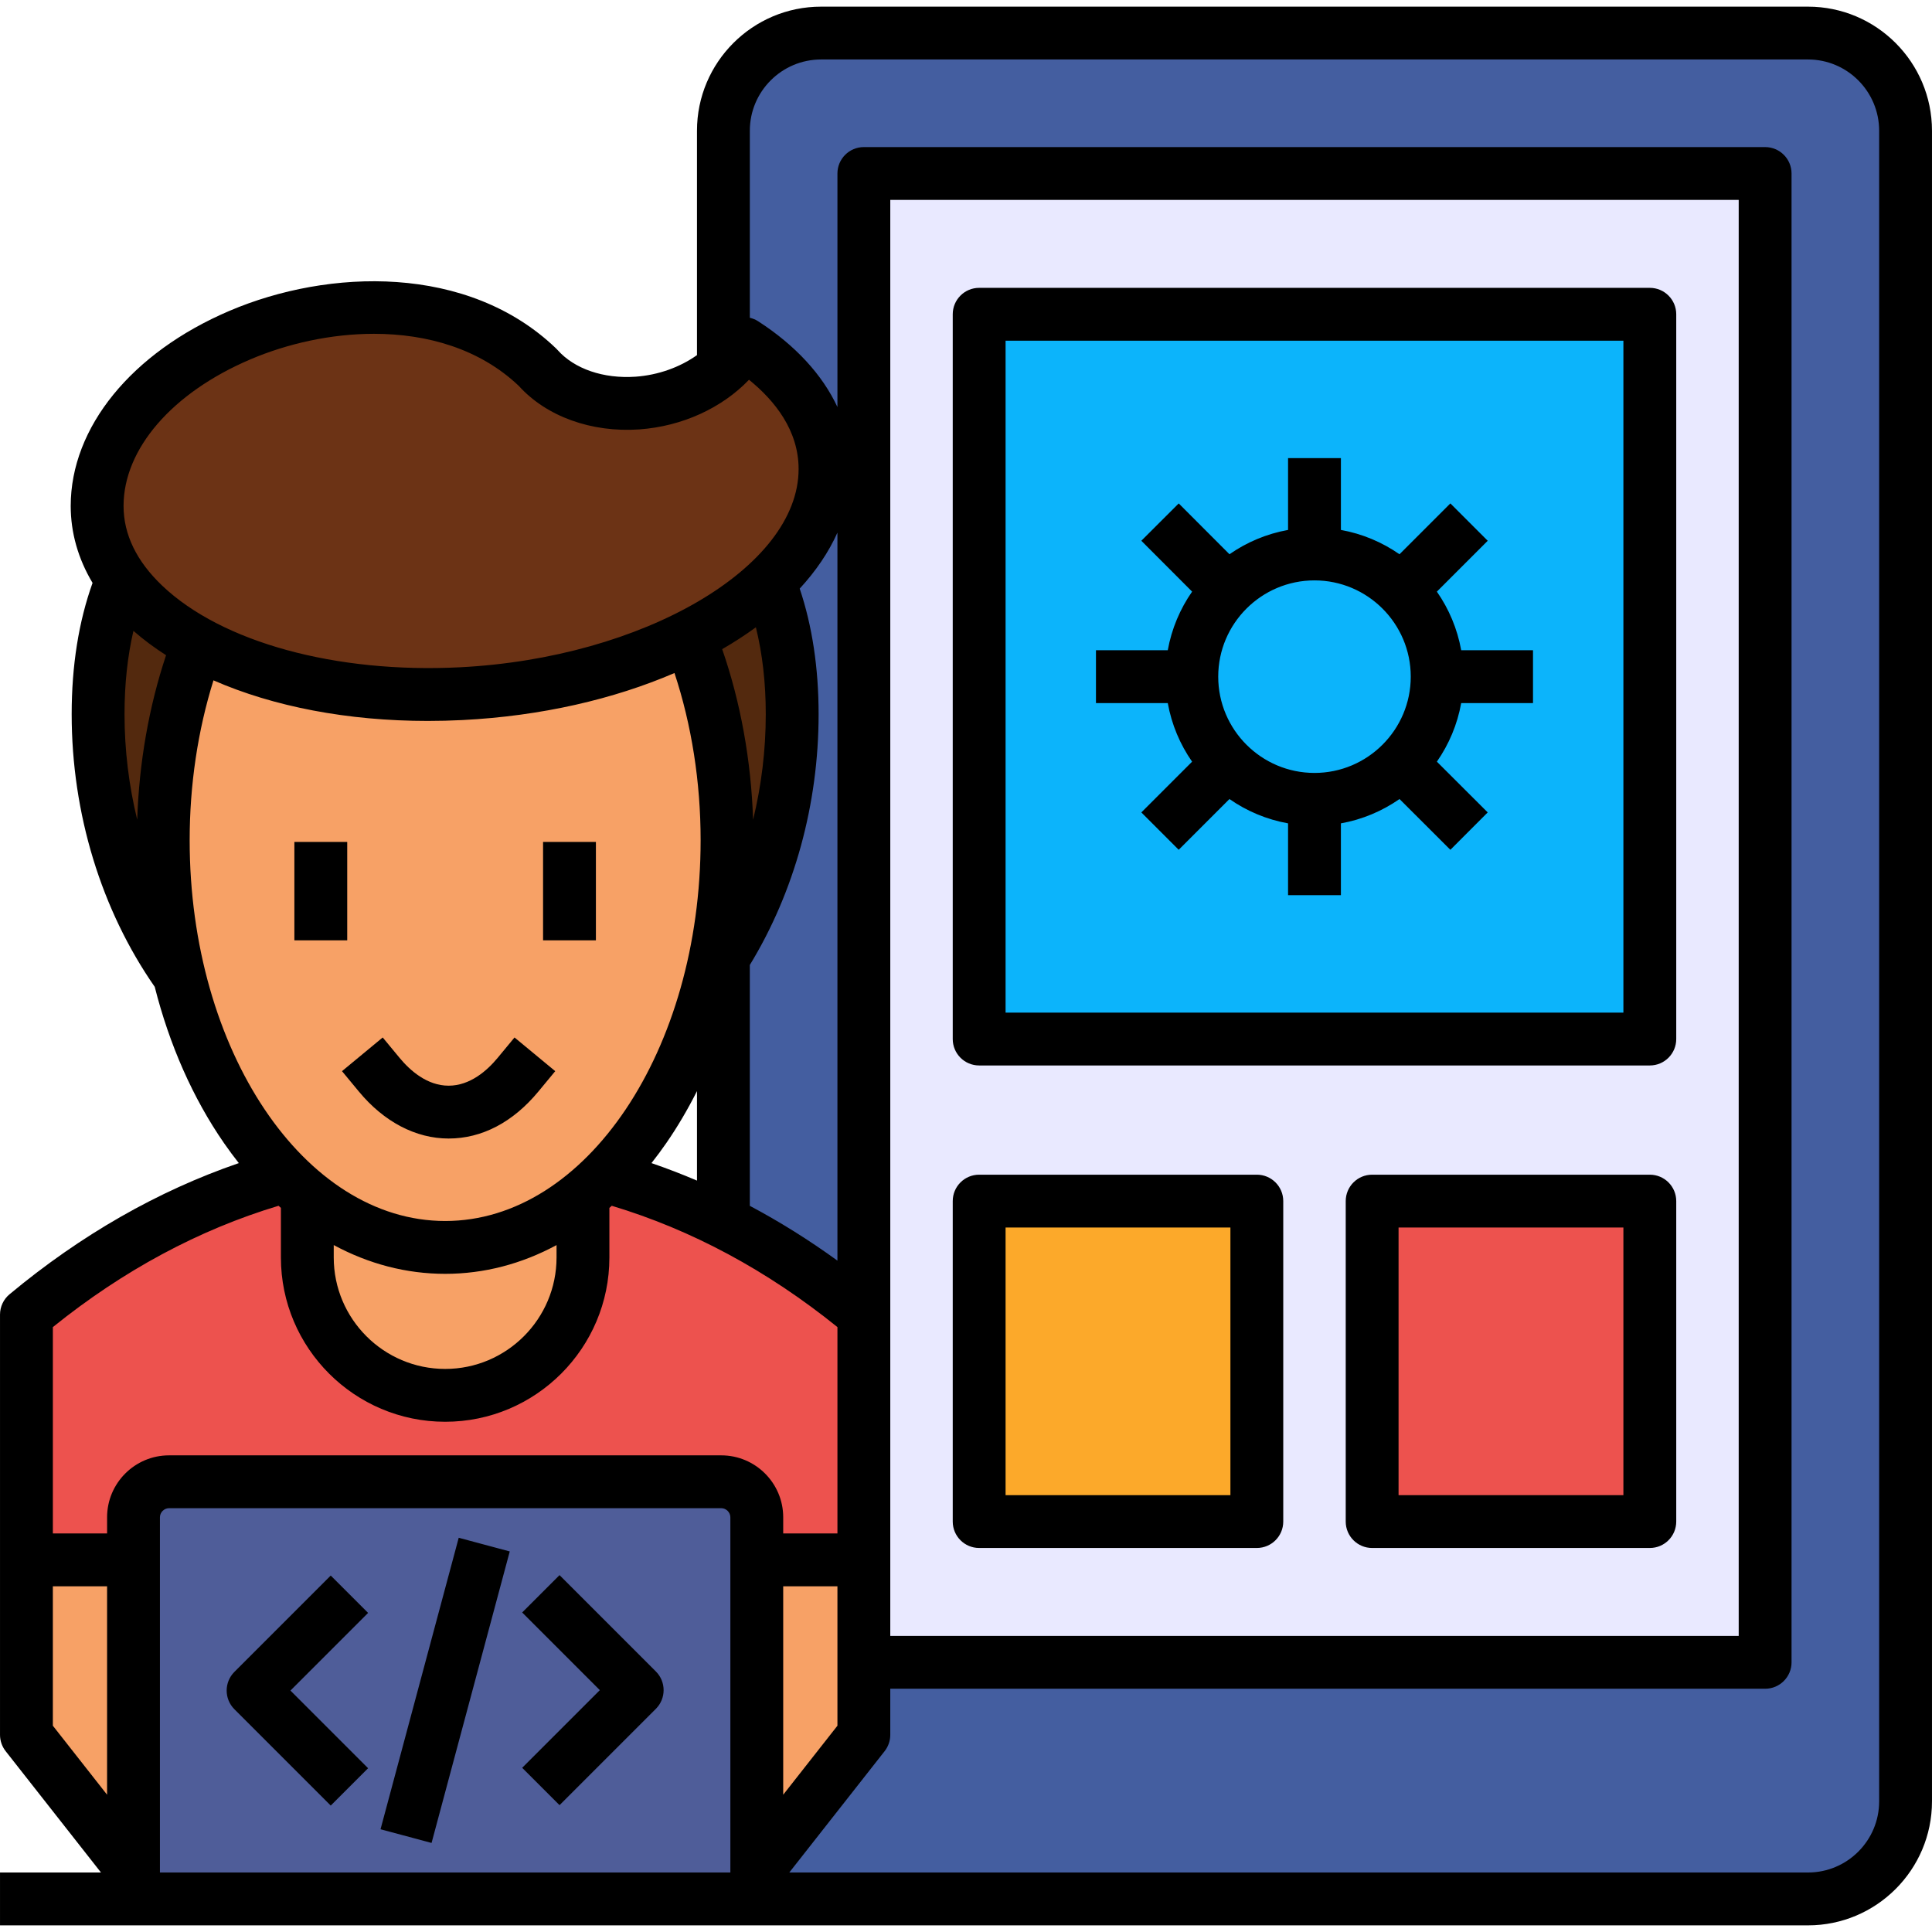 <svg id="Layer_1" enable-background="new 0 0 512 512" height="512" viewBox="0 0 512 512" width="512" xmlns="http://www.w3.org/2000/svg"><path d="m113.573 179.046c-30.314 0-57.211-8.365-71.946-22.374-7.222-6.866-10.883-14.467-10.883-22.591 0-15.937 13.332-31.521 34.794-40.67 10.509-4.48 22.427-6.948 33.557-6.948 16.122 0 29.867 4.957 39.75 14.333l.107.11c6.318 6.992 16.239 11.002 27.22 11.002 1.029 0 2.075-.037 3.109-.108 10.763-.77 20.885-5.342 27.766-12.545l1.273-1.333 1.432 1.16c9.214 7.464 13.886 15.949 13.886 25.219 0 13.322-9.813 26.401-27.632 36.827-17.452 10.211-40.2 16.499-64.054 17.705-2.788.141-5.606.212-8.375.212-.002.001-.003.001-.004.001z" fill="#6c3315"/><path d="m34.416 217.702c-2.268-9.309-3.417-18.874-3.417-28.43 0-8.085.813-15.668 2.415-22.538l.756-3.243 2.507 2.19c2.541 2.22 5.37 4.331 8.41 6.276l1.312.839-.492 1.478c-4.508 13.522-7.047 27.996-7.548 43.021z" fill="#53290e"/><path d="m117.981 325.578c-38.443 0-69.72-46.167-69.72-102.913 0-14.942 2.154-29.397 6.402-42.961l.666-2.129 2.044.895c15.826 6.926 35.188 10.587 55.991 10.587 3.001 0 6.061-.078 9.093-.231 19.964-1.009 39.154-5.264 55.494-12.302l2.005-.863.685 2.072c4.6 13.906 7.031 29.444 7.031 44.933.001 56.745-31.263 102.912-69.691 102.912zm-21.343-37.59c6.26 7.567 14.162 11.735 22.251 11.735 8.205 0 15.899-4.058 22.25-11.735l3.188-3.854-7.707-6.376-3.188 3.854c-3.061 3.699-8.067 8.108-14.543 8.108-6.477 0-11.483-4.409-14.544-8.108l-3.188-3.854-7.707 6.376zm59.284-40.791v-22.079h-10.004v22.079zm-65.905 0v-22.079h-10.004v22.079z" fill="#f7a166"/><path d="m233.932 435.533v-384.551h228.843v384.551zm129.7-122.229c-2.758 0-5.002 2.244-5.002 5.001v84.926c0 2.758 2.244 5.001 5.002 5.001h73.587c2.758 0 5.002-2.244 5.002-5.001v-84.926c0-2.758-2.244-5.001-5.002-5.001zm-104.145 0c-2.758 0-5.002 2.244-5.002 5.001v84.926c0 2.758 2.244 5.001 5.002 5.001h73.587c2.758 0 5.002-2.244 5.002-5.001v-84.926c0-2.758-2.244-5.001-5.002-5.001zm0-235.021c-2.758 0-5.002 2.244-5.002 5.001v192.076c0 2.758 2.244 5.001 5.002 5.001h177.731c2.758 0 5.002-2.244 5.002-5.001v-192.075c0-2.758-2.244-5.001-5.002-5.001h-177.731z" fill="#e9e9ff"/><path d="m264.489 270.359v-182.073h167.728v182.073zm88.865-35.125v-18.704l1.646-.295c5.328-.958 10.289-3.017 14.744-6.122l1.373-.957 13.246 13.225 7.068-7.079-13.241-13.22.957-1.375c3.104-4.455 5.161-9.413 6.117-14.737l.296-1.646h18.703v-10.003h-18.703l-.296-1.646c-.957-5.328-3.016-10.288-6.119-14.741l-.957-1.374 13.247-13.247-7.074-7.073-13.247 13.248-1.374-.957c-4.454-3.104-9.413-5.163-14.74-6.12l-1.646-.295v-18.704h-10.004v18.704l-1.646.295c-5.324.957-10.282 3.015-14.735 6.117l-1.375.958-13.22-13.241-7.08 7.068 13.226 13.246-.957 1.373c-3.105 4.457-5.165 9.417-6.122 14.745l-.296 1.646h-18.703v10.003h18.703l.296 1.646c.957 5.327 3.016 10.287 6.119 14.741l.957 1.374-13.219 13.219 7.074 7.073 13.218-13.218 1.374.957c4.454 3.104 9.414 5.162 14.74 6.12l1.646.295v18.704h10.004z" fill="#0cb4fb"/><path d="m117.981 364.781c-17.39 0-31.537-14.147-31.537-31.537v-6.64l2.95 1.592c9.079 4.9 18.697 7.385 28.587 7.385 9.88 0 19.488-2.482 28.558-7.377l2.95-1.592v6.632c0 17.389-14.135 31.537-31.508 31.537z" fill="#f7a166"/><path d="m12.007 458.024v-39.643h18.371v63.024z" fill="#f7a166"/><path d="m220.754 335.701c-7.451-5.398-15.183-10.234-22.979-14.372l-1.063-.564v-65.596l.293-.479c11.565-18.957 17.935-42.189 17.935-65.417 0-11.966-1.65-22.951-4.904-32.647l-.376-1.122.802-.87c4.186-4.542 7.429-9.351 9.642-14.292l3.825.817v196.841z" fill="#445ea0"/><path d="m221.928 141.159c-2.33 5.204-5.708 10.177-9.997 14.83 3.322 9.897 5.008 21.066 5.008 33.283 0 23.857-6.437 47.132-18.228 66.458v63.831c7.939 4.214 15.684 9.063 23.216 14.519v-192.921z" fill="#445ea0"/><path d="m197.577 217.319c-.513-15.438-3.308-30.87-8.082-44.629l-.541-1.561 1.43-.827c3.091-1.787 6.035-3.698 8.753-5.679l2.407-1.755.713 2.892c1.777 7.201 2.679 15.111 2.679 23.512 0 9.569-1.149 19.142-3.416 28.454z" fill="#53290e"/><path d="m368.634 323.307h63.583v74.923h-63.583z" fill="#ed524e"/><path d="m264.489 323.307h63.583v74.923h-63.583z" fill="#fca92a"/><path d="m348.353 206.834c-15.17 0-27.511-12.342-27.511-27.512s12.341-27.512 27.511-27.512 27.512 12.342 27.512 27.512c-.001 15.171-12.343 27.512-27.512 27.512z" fill="#0cb4fb"/><path d="m348.353 204.834c14.067 0 25.512-11.445 25.512-25.512s-11.444-25.512-25.512-25.512c-14.066 0-25.511 11.445-25.511 25.512 0 14.068 11.444 25.512 25.511 25.512z" fill="#0cb4fb"/><path d="m205.557 408.378v-6.28c0-7.947-6.466-14.413-14.413-14.413h-146.353c-7.947 0-14.413 6.465-14.413 14.413v6.28h-18.371v-57.639l.745-.601c18.811-15.162 39.162-26.1 60.486-32.51l1.082-.325.837.758 1.283 1.137v14.045c0 22.905 18.635 41.54 41.541 41.54 22.89 0 41.512-18.635 41.512-41.54v-14.038l1.293-1.145.837-.755 1.078.324c21.359 6.418 41.708 17.355 60.482 32.506l.744.601v57.641h-18.37z" fill="#ed524e"/><path d="m205.055 498.235 27.809-35.391c.688-.877 1.068-1.976 1.068-3.09v-14.217h233.845c2.758 0 5.002-2.244 5.002-5.002v-394.554c0-2.758-2.244-5.001-5.002-5.001h-238.847c-2.758 0-5.002 2.244-5.002 5.001v61.886l-3.813.846c-3.838-8.229-10.85-15.798-20.276-21.89-.472-.305-1.004-.528-1.582-.663l-1.545-.361v-51.157c0-11.512 9.366-20.878 20.879-20.878h261.553c11.496 0 20.85 9.366 20.85 20.878v442.744c0 11.497-9.354 20.85-20.85 20.85h-274.089z" fill="#445ea0"/><path d="m40.382 498.235v-96.138c0-2.39 2.02-4.41 4.409-4.41h146.353c2.39 0 4.409 2.02 4.409 4.41v96.138zm72.574-12.285 19.684-73.384-9.661-2.592-19.684 73.384zm-49.422-41.469c-1.95 1.95-1.95 5.124 0 7.074l24.116 24.116 7.073-7.073-20.579-20.58 20.579-20.58-7.073-7.073zm84.75 31.076 24.116-24.115c1.95-1.95 1.95-5.124 0-7.074l-24.116-24.116-7.073 7.073 20.579 20.58-20.579 20.579z" fill="#4f5d99"/><path d="m205.557 418.381h18.371v39.643l-18.371 23.381z" fill="#f7a166"/><path d="m157.922 249.197h-14.004v-26.079h14.004zm-70.272 168.34-25.53 25.53c-2.734 2.734-2.734 7.168 0 9.902l25.53 25.53 9.901-9.901-20.579-20.58 20.579-20.58zm13.195 67.234 13.524 3.628 20.721-77.248-13.524-3.628zm343.376-166.466v84.926c0 3.867-3.135 7.001-7.002 7.001h-73.587c-3.867 0-7.002-3.135-7.002-7.001v-84.926c0-3.867 3.135-7.001 7.002-7.001h73.587c3.867 0 7.002 3.134 7.002 7.001zm-14.004 7.002h-59.583v70.923h59.583zm-281.933 92.117-9.901 9.902 20.579 20.58-20.579 20.579 9.901 9.901 25.53-25.529c2.734-2.734 2.734-7.168 0-9.902zm161.188-231.1h-19.03v-14.003h19.03c1.022-5.692 3.264-10.964 6.45-15.535l-13.456-13.478 9.91-9.894 13.449 13.47c4.569-3.183 9.837-5.422 15.525-6.444v-19.031h14.004v19.031c5.69 1.022 10.96 3.263 15.53 6.447l13.478-13.477 9.902 9.901-13.478 13.478c3.185 4.57 5.425 9.84 6.447 15.531h19.03v14.003h-19.03c-1.022 5.689-3.261 10.957-6.444 15.526l13.471 13.45-9.895 9.909-13.477-13.456c-4.571 3.186-9.842 5.427-15.535 6.45v19.031h-14.004v-19.031c-5.69-1.022-10.96-3.263-15.53-6.447l-13.449 13.449-9.902-9.901 13.449-13.449c-3.183-4.569-5.423-9.839-6.445-15.53zm13.37-7.001c0 14.067 11.444 25.512 25.511 25.512s25.512-11.445 25.512-25.512-11.444-25.512-25.512-25.512c-14.067 0-25.511 11.444-25.511 25.512zm121.379-96.038v192.075c0 3.867-3.135 7.001-7.002 7.001h-177.732c-3.867 0-7.002-3.135-7.002-7.001v-192.075c0-3.867 3.135-7.001 7.002-7.001h177.731c3.868-.001 7.003 3.134 7.003 7.001zm-14.004 7.001h-163.728v178.073h163.728zm-90.141 228.019v84.926c0 3.867-3.135 7.001-7.002 7.001h-73.587c-3.867 0-7.002-3.135-7.002-7.001v-84.926c0-3.867 3.135-7.001 7.002-7.001h73.587c3.867 0 7.002 3.134 7.002 7.001zm-14.004 7.002h-59.583v70.923h59.583zm-230.975-36.044c6.646 8.035 15.097 12.46 23.792 12.46 8.821 0 17.048-4.309 23.791-12.46l4.463-5.395-10.789-8.926-4.463 5.395c-2.786 3.368-7.304 7.383-13.002 7.383-5.699 0-10.217-4.015-13.003-7.383l-4.463-5.395-10.789 8.926zm-3.08-66.145h-14.004v26.079h14.004zm419.98-188.476v442.744c0 18.115-14.738 32.854-32.854 32.854h-254.55-7.002-17.036-165.175-35.377v-14.004h26.761l-25.265-32.156c-.969-1.234-1.496-2.758-1.496-4.326v-39.373-14.003-57.997c0-2.079.925-4.051 2.522-5.381 18.9-15.732 39.299-27.388 60.765-34.766-1.334-1.691-2.639-3.444-3.904-5.271-8.28-11.959-14.486-26.073-18.377-41.434-14.195-20.41-22.014-46-22.014-72.256 0-12.904 1.87-24.581 5.534-34.797-3.815-6.389-5.789-13.282-5.789-20.394 0-20.829 16.128-40.644 42.091-51.712 26.244-11.188 63.177-12.45 86.518 9.952.138.132.27.269.396.411 4.454 5.033 12.18 7.682 20.691 7.095 6.022-.43 11.779-2.521 16.272-5.72v-59.466c0-18.131 14.751-32.881 32.883-32.881h261.553c18.115 0 32.853 14.75 32.853 32.881zm-479.253 99.44c0 7.555 3.452 14.668 10.261 21.142 15.771 14.994 45.982 23.272 78.847 21.614 48.669-2.46 89.786-26.519 89.786-52.535 0-10.261-6.339-18.152-13.145-23.665-7.133 7.467-17.691 12.346-29.074 13.159-12.704.88-24.616-3.432-31.951-11.549-10.354-9.825-24.282-13.784-38.373-13.784-11.422 0-22.952 2.601-32.772 6.788-20.713 8.829-33.579 23.708-33.579 38.83zm184.195 55.19c0 23.857-6.437 47.132-18.228 66.458v63.831c7.939 4.214 15.684 9.063 23.216 14.519v-192.921c-2.33 5.204-5.708 10.177-9.997 14.83 3.323 9.897 5.009 21.066 5.009 33.283zm-17.362 27.981c2.199-9.035 3.359-18.447 3.359-27.981 0-8.336-.893-16.033-2.62-23.033-2.786 2.032-5.769 3.967-8.931 5.795 4.874 14.048 7.668 29.476 8.192 45.219zm-155.568-43.611c-3.121-1.996-6.01-4.15-8.648-6.454-1.565 6.717-2.362 14.1-2.362 22.084 0 9.519 1.16 18.924 3.36 27.957.505-15.145 3.11-29.967 7.65-43.587zm73.972 149.936c37.325 0 67.691-45.27 67.691-100.913 0-15.41-2.388-30.573-6.93-44.305-16.066 6.92-35.308 11.407-56.185 12.463-3.093.156-6.159.233-9.193.233-21.241 0-40.884-3.793-56.793-10.755-4.14 13.222-6.311 27.661-6.311 42.364.002 55.643 30.381 100.913 67.721 100.913zm58.571-20.617c-1.265 1.827-2.569 3.58-3.904 5.272 4.06 1.395 8.082 2.939 12.06 4.638v-23.718c-2.444 4.852-5.158 9.477-8.156 13.808zm-58.571 34.62c-10.294 0-20.264-2.62-29.537-7.625v3.288c0 16.287 13.25 29.537 29.537 29.537 16.271 0 29.508-13.25 29.508-29.537v-3.281c-9.265 5.001-19.224 7.618-29.508 7.618zm-89.603 82.8h-14.371v36.951l14.371 18.29zm165.175-18.283c0-1.306-1.104-2.41-2.409-2.41h-146.353c-1.306 0-2.409 1.104-2.409 2.41v4.28 14.003 75.854h151.171v-75.854-14.003zm14.004 0v4.28h14.371v-54.685c-18.596-15.007-38.684-25.801-59.802-32.147-.21.189-.422.373-.633.56v13.138c0 24.008-19.52 43.54-43.512 43.54-24.009 0-43.541-19.532-43.541-43.54v-13.146c-.208-.185-.419-.366-.626-.553-21.085 6.338-41.173 17.132-59.807 32.151v54.682h14.371v-4.28c0-9.05 7.363-16.413 16.413-16.413h146.353c9.049 0 16.413 7.363 16.413 16.413zm0 73.524 14.371-18.29v-16.797-20.154h-14.371zm290.436-440.98c0-10.41-8.456-18.878-18.85-18.878h-261.552c-10.41 0-18.879 8.469-18.879 18.878v49.57c.778.182 1.529.488 2.213.931 9.887 6.39 17.013 14.17 21.003 22.724v-61.886c0-3.867 3.135-7.001 7.002-7.001h238.847c3.867 0 7.002 3.135 7.002 7.001v394.554c0 3.867-3.135 7.002-7.002 7.002h-231.845v12.217c0 1.568-.527 3.092-1.496 4.326l-25.265 32.155h8.42 7.002 254.551c10.394 0 18.85-8.456 18.85-18.85v-442.743zm-37.219 398.891v-380.551h-224.842v295.398 57.997 14.003 13.152h224.842z"/></svg>